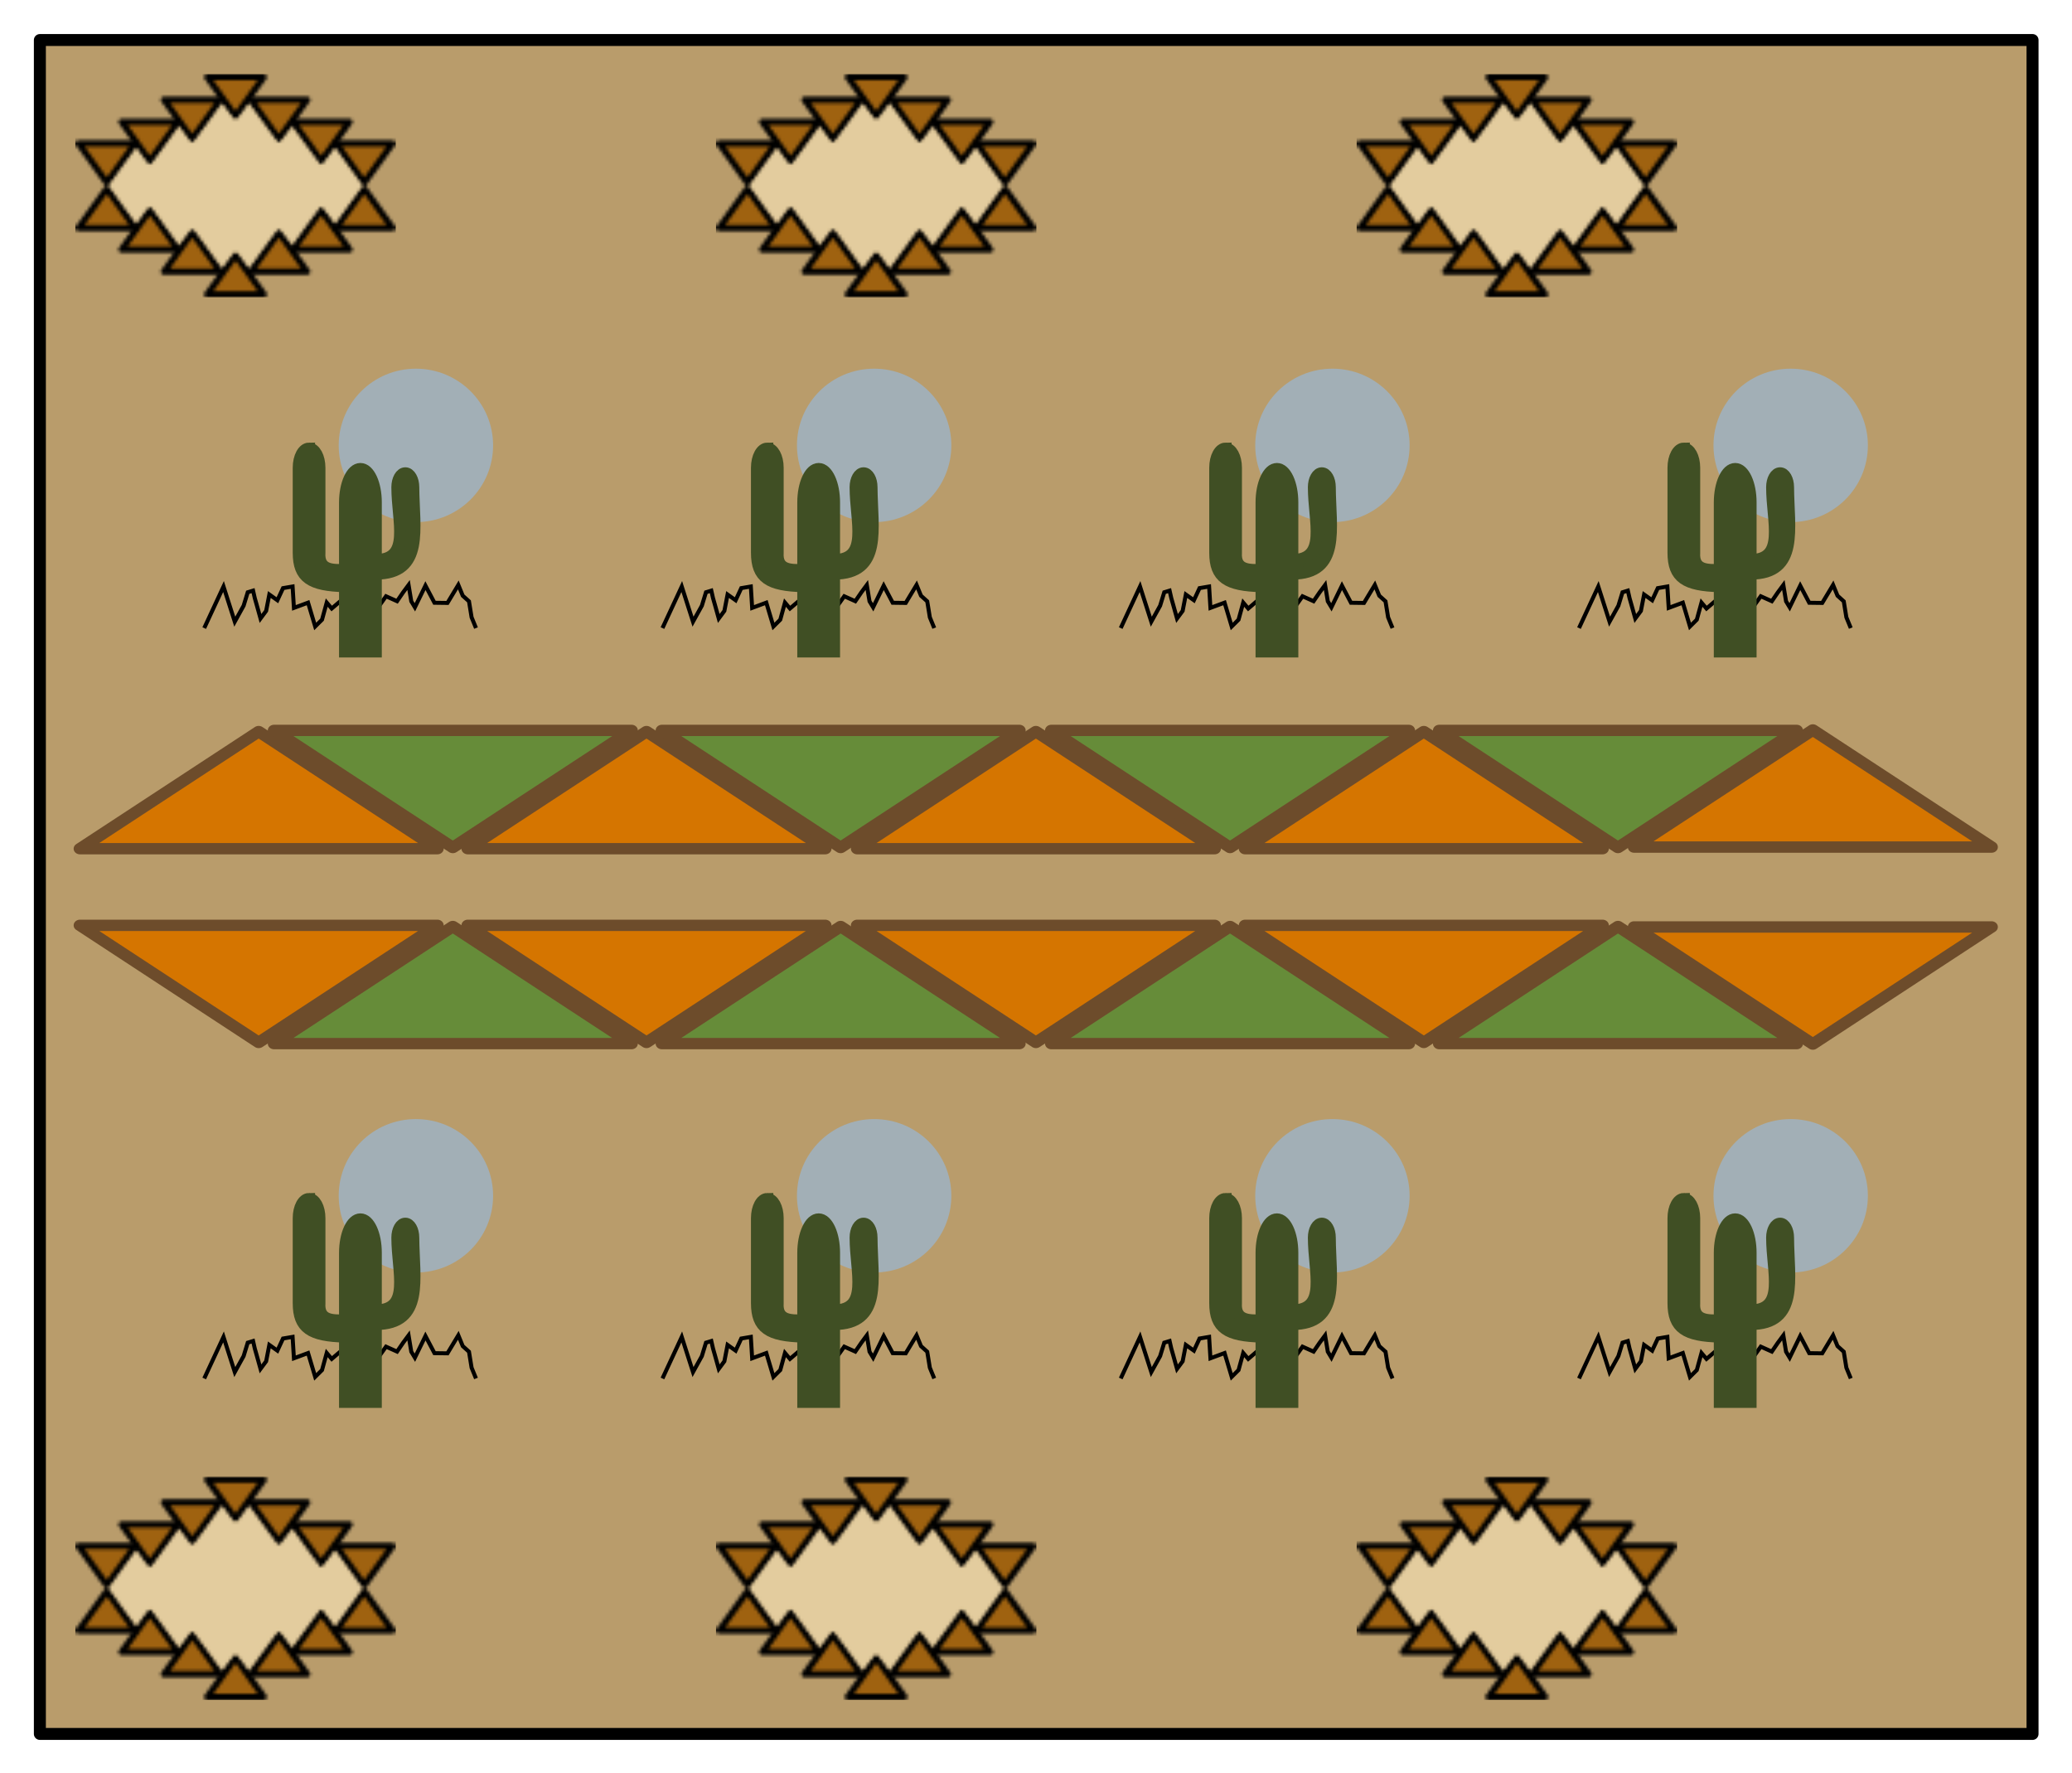 <?xml version="1.0" encoding="UTF-8"?>
<svg version="1.1" viewBox="0 0 520 445" xmlns="http://www.w3.org/2000/svg" xmlns:xlink="http://www.w3.org/1999/xlink">
<defs>
<pattern id="a" xlink:href="#b" patternTransform="translate(144.78 449.69)"/>
<pattern id="b" width="99.991" height="72.125" patternTransform="translate(66.666 443.18)" patternUnits="userSpaceOnUse">
<g transform="translate(-287.99 -414.97)">
<path d="m329.14 415.97h17.657l-8.829 12.687-8.829-12.687z" fill="#9f6210" stroke="#000" stroke-linecap="round" stroke-linejoin="round" stroke-width="2"/>
<path d="m333.29 423.29h-17.657l8.829 12.687 8.829-12.687z" fill="#9f6210" stroke="#000" stroke-linecap="round" stroke-linejoin="round" stroke-width="2"/>
<path d="m320.07 430.43h-17.657l8.829 12.687 8.829-12.687z" fill="#9f6210" stroke="#000" stroke-linecap="round" stroke-linejoin="round" stroke-width="2"/>
<path d="m306.64 437.4h-17.657l8.829 12.687 8.829-12.687z" fill="#9f6210" stroke="#000" stroke-linecap="round" stroke-linejoin="round" stroke-width="2"/>
<path d="m342.68 423.29h17.657l-8.829 12.687-8.829-12.687z" fill="#9f6210" stroke="#000" stroke-linecap="round" stroke-linejoin="round" stroke-width="2"/>
<path d="m355.9 430.43h17.657l-8.829 12.687-8.829-12.687z" fill="#9f6210" stroke="#000" stroke-linecap="round" stroke-linejoin="round" stroke-width="2"/>
<path d="m369.32 437.4h17.657l-8.829 12.687-8.829-12.687z" fill="#9f6210" stroke="#000" stroke-linecap="round" stroke-linejoin="round" stroke-width="2"/>
<g transform="matrix(1 0 0 -1 0 902.07)">
<path d="m329.14 415.97h17.657l-8.829 12.687-8.829-12.687z" fill="#9f6210" stroke="#000" stroke-linecap="round" stroke-linejoin="round" stroke-width="2"/>
<path d="m333.29 423.29h-17.657l8.829 12.687 8.829-12.687z" fill="#9f6210" stroke="#000" stroke-linecap="round" stroke-linejoin="round" stroke-width="2"/>
<path d="m320.07 430.43h-17.657l8.829 12.687 8.829-12.687z" fill="#9f6210" stroke="#000" stroke-linecap="round" stroke-linejoin="round" stroke-width="2"/>
<path d="m306.64 437.4h-17.657l8.829 12.687 8.829-12.687z" fill="#9f6210" stroke="#000" stroke-linecap="round" stroke-linejoin="round" stroke-width="2"/>
<path d="m342.68 423.29h17.657l-8.829 12.687-8.829-12.687z" fill="#9f6210" stroke="#000" stroke-linecap="round" stroke-linejoin="round" stroke-width="2"/>
<path d="m355.9 430.43h17.657l-8.829 12.687-8.829-12.687z" fill="#9f6210" stroke="#000" stroke-linecap="round" stroke-linejoin="round" stroke-width="2"/>
<path d="m369.32 437.4h17.657l-8.829 12.687-8.829-12.687z" fill="#9f6210" stroke="#000" stroke-linecap="round" stroke-linejoin="round" stroke-width="2"/>
</g>
<path d="m331.89 474.87c-1.013-1.452-2.929-4.2-4.259-6.107-1.357-1.946-2.57-3.536-2.765-3.625-0.719-0.327-0.996-0.079-2.762 2.475-0.933 1.349-1.73 2.452-1.771 2.45-0.041-1e-3 -1.814-2.518-3.941-5.592-2.127-3.074-4.075-5.815-4.33-6.091-0.924-0.999-1.179-0.813-3.532 2.585-0.807 1.165-1.514 2.119-1.571 2.119-0.057 0-1.992-2.711-4.301-6.025l-4.197-6.025 4.192-6.021c2.306-3.312 4.242-6.021 4.304-6.021 0.061 0 0.795 0.987 1.63 2.193 2.156 3.113 2.425 3.348 3.204 2.802 0.164-0.115 2.137-2.857 4.383-6.093 2.246-3.236 4.117-5.885 4.158-5.886 0.041-1e-3 0.84 1.103 1.776 2.454 1.803 2.603 2.084 2.846 2.808 2.433 0.201-0.115 2.214-2.866 4.473-6.114s4.178-5.976 4.265-6.063c0.111-0.111 0.661 0.568 1.857 2.292 0.935 1.347 1.855 2.52 2.043 2.606 0.721 0.329 1.003 0.077 2.792-2.501 0.944-1.361 1.763-2.49 1.819-2.51 0.056-0.02 2.031 2.741 4.389 6.134 4.469 6.433 4.58 6.561 5.36 6.206 0.182-0.083 1.058-1.199 1.948-2.48s1.665-2.359 1.723-2.394c0.058-0.036 1.97 2.619 4.249 5.9 2.279 3.28 4.29 6.032 4.468 6.114 0.715 0.33 1.008 0.063 2.893-2.642 0.997-1.431 1.827-2.585 1.846-2.564 0.018 0.021 1.823 2.615 4.011 5.764 2.188 3.149 4.114 5.876 4.282 6.06l0.304 0.335-0.306 0.335c-0.168 0.184-2.096 2.911-4.285 6.06-2.188 3.149-3.991 5.741-4.005 5.76-0.015 0.019-0.845-1.135-1.846-2.564-1.889-2.699-2.182-2.966-2.894-2.639-0.178 0.082-2.111 2.717-4.295 5.856s-4.065 5.835-4.179 5.991c-0.193 0.264-0.331 0.108-1.89-2.133-0.925-1.33-1.833-2.486-2.018-2.571-0.787-0.359-0.891-0.239-5.367 6.201-2.358 3.392-4.32 6.169-4.361 6.17-0.041 2e-3 -0.844-1.109-1.784-2.467-1.073-1.55-1.845-2.521-2.072-2.608-0.688-0.263-1.058 0.081-2.825 2.629-0.935 1.348-1.718 2.451-1.74 2.451-0.022 0-0.869-1.188-1.882-2.64z" fill="#e3cc9e"/>
</g>
</pattern>
<filter id="c" x="0" y="0" width="1" height="1" color-interpolation-filters="sRGB">
<feTurbulence baseFrequency="0.4" numOctaves="5"/>
<feConvolveMatrix kernelMatrix="-4 0 0 0 -4 0 -2 0 -2 0 0 0 -10 0 0 0 -2 0 -2 0 -4 0 0 0 -4 " order="5 5" targetX="2" targetY="2"/>
<feConvolveMatrix kernelMatrix="2 0 2 0 -5 0 2 0 2 " order="3 3" targetX="1" targetY="1"/>
<feColorMatrix result="result1" type="saturate"/>
<feComposite in2="SourceGraphic" k1="1.5" k2="0.5" k3="0.5" operator="arithmetic" result="result2"/>
<feTurbulence baseFrequency="0.1" numOctaves="5" result="result8" type="fractalNoise"/>
<feDisplacementMap in="result2" in2="result8" scale="4"/>
<feBlend in2="result1" result="result4"/>
<feColorMatrix type="luminanceToAlpha"/>
<feDiffuseLighting result="result3" surfaceScale="7">
<feDistantLight azimuth="180" elevation="37"/>
</feDiffuseLighting>
<feComposite in2="result4" k1="1.5" k3="0.5" operator="arithmetic" result="result5"/>
<feBlend in2="result3" result="result6"/>
<feComposite in2="SourceGraphic" operator="in" result="result7"/>
</filter>
</defs>
<g transform="translate(-112.05 -303.68)">
<g transform="matrix(.804 0 0 .799 68.745 37.627)" filter="url(#c)">
<rect x="66.308" y="345.55" width="622" height="532" fill="#b99c6b" stroke="#000" stroke-linecap="round" stroke-linejoin="round" stroke-width="3.744"/>
<g transform="matrix(1 0 0 .973 38.416 -320.18)" fill="url(#a)">
<path transform="translate(-105.81 245.48)" d="m144.78 449.69h99.991v72.125h-99.991z"/>
<path transform="translate(-5.821 245.48)" d="m144.78 449.69h99.991v72.125h-99.991z"/>
<path transform="translate(94.17 245.48)" d="m144.78 449.69h99.991v72.125h-99.991z"/>
<path transform="translate(194.16 245.48)" d="m144.78 449.69h99.991v72.125h-99.991z"/>
<path transform="translate(294.15 245.48)" d="m144.78 449.69h99.991v72.125h-99.991z"/>
<path transform="translate(394.14 245.48)" d="m144.78 449.69h99.991v72.125h-99.991z"/>
</g>
<g transform="matrix(1.006 0 0 1.012 14.48 -2.671)">
<g transform="matrix(.499 0 0 .496 31.326 226.63)">
<path d="m427.6 604.76 12-26 7 22 5.5-10 2.56-8.414 3.319-1.018 1.06 4.69 1.06 3.741 2.5 9 3.5-4.75 1.983-10.25 5.017 3.594 3.5-7.595 5.948-1.017 0.828 13.396 8.793-3.292 4.431 14.913 4.25-4.25 2.922-10.698 3.112 3.715 6.715-5.767 1.75 2.75 3.646-2.56-0.146 8.06 1.75 2.75 6.681-9.232 7.629 4.422 5.733-8.095 6.871 3.094 3.767-5.542 3.388-4.594 1.681 10.198 2.25 3.75 6.56-13.551 5.612 10.723 8.078 0.103 6.75-11.275 2.75 6.75 3.888 3.526 1.612 9.974 2.75 6.75" fill="none" stroke="#000" stroke-width="2.486px"/>
<circle cx="559.23" cy="490.46" r="48" fill="#a2afb6"/>
<path d="m492.8 492.43c-3.567 0-6.439 5.339-6.439 11.97v53.226c-7e-5 15.466 7.343 20.448 28.797 20.949v40.855h19.142v-48.711c30.198-0.012 23.45-28.332 23.299-54.093-2.6e-4 -4.845-2.209-8.745-4.954-8.745-2.744 0-4.954 3.9-4.954 8.745 0.011 21.92 8.807 45.454-13.391 45.524v-35.988c0-11.62-4.268-20.975-9.571-20.975-5.302 0-9.571 9.355-9.571 20.975v42.254c-7.555 0.051-16.615 0.532-15.919-10.79v-53.226c0-6.631-2.872-11.97-6.439-11.97z" fill="#404f24" stroke="#404f24" stroke-width="7.456"/>
</g>
<g transform="matrix(.499 0 0 .496 -110.86 226.63)">
<path d="m427.6 604.76 12-26 7 22 5.5-10 2.56-8.414 3.319-1.018 1.06 4.69 1.06 3.741 2.5 9 3.5-4.75 1.983-10.25 5.017 3.594 3.5-7.595 5.948-1.017 0.828 13.396 8.793-3.292 4.431 14.913 4.25-4.25 2.922-10.698 3.112 3.715 6.715-5.767 1.75 2.75 3.646-2.56-0.146 8.06 1.75 2.75 6.681-9.232 7.629 4.422 5.733-8.095 6.871 3.094 3.767-5.542 3.388-4.594 1.681 10.198 2.25 3.75 6.56-13.551 5.612 10.723 8.078 0.103 6.75-11.275 2.75 6.75 3.888 3.526 1.612 9.974 2.75 6.75" fill="none" stroke="#000" stroke-width="2.486px"/>
<circle cx="559.23" cy="490.46" r="48" fill="#a2afb6"/>
<path d="m492.8 492.43c-3.567 0-6.439 5.339-6.439 11.97v53.226c-7e-5 15.466 7.343 20.448 28.797 20.949v40.855h19.142v-48.711c30.198-0.012 23.45-28.332 23.299-54.093-2.6e-4 -4.845-2.209-8.745-4.954-8.745-2.744 0-4.954 3.9-4.954 8.745 0.011 21.92 8.807 45.454-13.391 45.524v-35.988c0-11.62-4.268-20.975-9.571-20.975-5.302 0-9.571 9.355-9.571 20.975v42.254c-7.555 0.051-16.615 0.532-15.919-10.79v-53.226c0-6.631-2.872-11.97-6.439-11.97z" fill="#404f24" stroke="#404f24" stroke-width="7.456"/>
</g>
<g transform="matrix(.499 0 0 .496 315.71 226.63)">
<path d="m427.6 604.76 12-26 7 22 5.5-10 2.56-8.414 3.319-1.018 1.06 4.69 1.06 3.741 2.5 9 3.5-4.75 1.983-10.25 5.017 3.594 3.5-7.595 5.948-1.017 0.828 13.396 8.793-3.292 4.431 14.913 4.25-4.25 2.922-10.698 3.112 3.715 6.715-5.767 1.75 2.75 3.646-2.56-0.146 8.06 1.75 2.75 6.681-9.232 7.629 4.422 5.733-8.095 6.871 3.094 3.767-5.542 3.388-4.594 1.681 10.198 2.25 3.75 6.56-13.551 5.612 10.723 8.078 0.103 6.75-11.275 2.75 6.75 3.888 3.526 1.612 9.974 2.75 6.75" fill="none" stroke="#000" stroke-width="2.486px"/>
<circle cx="559.23" cy="490.46" r="48" fill="#a2afb6"/>
<path d="m492.8 492.43c-3.567 0-6.439 5.339-6.439 11.97v53.226c-7e-5 15.466 7.343 20.448 28.797 20.949v40.855h19.142v-48.711c30.198-0.012 23.45-28.332 23.299-54.093-2.6e-4 -4.845-2.209-8.745-4.954-8.745-2.744 0-4.954 3.9-4.954 8.745 0.011 21.92 8.807 45.454-13.391 45.524v-35.988c0-11.62-4.268-20.975-9.571-20.975-5.302 0-9.571 9.355-9.571 20.975v42.254c-7.555 0.051-16.615 0.532-15.919-10.79v-53.226c0-6.631-2.872-11.97-6.439-11.97z" fill="#404f24" stroke="#404f24" stroke-width="7.456"/>
</g>
<g transform="matrix(.499 0 0 .496 173.52 226.63)">
<path d="m427.6 604.76 12-26 7 22 5.5-10 2.56-8.414 3.319-1.018 1.06 4.69 1.06 3.741 2.5 9 3.5-4.75 1.983-10.25 5.017 3.594 3.5-7.595 5.948-1.017 0.828 13.396 8.793-3.292 4.431 14.913 4.25-4.25 2.922-10.698 3.112 3.715 6.715-5.767 1.75 2.75 3.646-2.56-0.146 8.06 1.75 2.75 6.681-9.232 7.629 4.422 5.733-8.095 6.871 3.094 3.767-5.542 3.388-4.594 1.681 10.198 2.25 3.75 6.56-13.551 5.612 10.723 8.078 0.103 6.75-11.275 2.75 6.75 3.888 3.526 1.612 9.974 2.75 6.75" fill="none" stroke="#000" stroke-width="2.486px"/>
<circle cx="559.23" cy="490.46" r="48" fill="#a2afb6"/>
<path d="m492.8 492.43c-3.567 0-6.439 5.339-6.439 11.97v53.226c-7e-5 15.466 7.343 20.448 28.797 20.949v40.855h19.142v-48.711c30.198-0.012 23.45-28.332 23.299-54.093-2.6e-4 -4.845-2.209-8.745-4.954-8.745-2.744 0-4.954 3.9-4.954 8.745 0.011 21.92 8.807 45.454-13.391 45.524v-35.988c0-11.62-4.268-20.975-9.571-20.975-5.302 0-9.571 9.355-9.571 20.975v42.254c-7.555 0.051-16.615 0.532-15.919-10.79v-53.226c0-6.631-2.872-11.97-6.439-11.97z" fill="#404f24" stroke="#404f24" stroke-width="7.456"/>
</g>
</g>
<g transform="matrix(1.097 0 0 1.003 6.257 -180.98)" stroke="#6d4c2b" stroke-linecap="round" stroke-linejoin="round">
<g transform="matrix(1.017 0 0 1.003 -146.63 -29.886)" stroke-width="3.533">
<path d="m209.22 805.64h100l-50-36.567-50 36.567z" fill="#d57500"/>
<path d="m263.54 768.71h100l-50 36.567-50-36.567z" fill="#668c39"/>
</g>
<g transform="matrix(1.017 0 0 1.003 -36.273 -29.886)" stroke-width="3.533">
<path d="m209.22 805.64h100l-50-36.567-50 36.567z" fill="#d57500"/>
<path d="m263.54 768.71h100l-50 36.567-50-36.567z" fill="#668c39"/>
</g>
<g transform="matrix(1.017 0 0 1.003 74.531 -29.886)" stroke-width="3.533">
<path d="m209.22 805.64h100l-50-36.567-50 36.567z" fill="#d57500"/>
<path d="m263.54 768.71h100l-50 36.567-50-36.567z" fill="#668c39"/>
</g>
<g transform="matrix(1.017 0 0 1.003 184.91 -29.886)" stroke-width="3.533">
<path d="m209.22 805.64h100l-50-36.567-50 36.567z" fill="#d57500"/>
<path d="m263.54 768.71h100l-50 36.567-50-36.567z" fill="#668c39"/>
</g>
<path d="m508.37 777.66h101.72l-50.861-36.662-50.861 36.662z" fill="#d57500" stroke-width="3.568"/>
</g>
<g transform="matrix(1 0 0 -.973 38.416 1543.3)" fill="url(#a)">
<path transform="translate(-105.81 245.48)" d="m144.78 449.69h99.991v72.125h-99.991z"/>
<path transform="translate(-5.821 245.48)" d="m144.78 449.69h99.991v72.125h-99.991z"/>
<path transform="translate(94.17 245.48)" d="m144.78 449.69h99.991v72.125h-99.991z"/>
<path transform="translate(194.16 245.48)" d="m144.78 449.69h99.991v72.125h-99.991z"/>
<path transform="translate(294.15 245.48)" d="m144.78 449.69h99.991v72.125h-99.991z"/>
<path transform="translate(394.14 245.48)" d="m144.78 449.69h99.991v72.125h-99.991z"/>
</g>
<g transform="matrix(1.006 0 0 1.012 14.48 233)">
<g transform="matrix(.499 0 0 .496 31.326 226.63)">
<path d="m427.6 604.76 12-26 7 22 5.5-10 2.56-8.414 3.319-1.018 1.06 4.69 1.06 3.741 2.5 9 3.5-4.75 1.983-10.25 5.017 3.594 3.5-7.595 5.948-1.017 0.828 13.396 8.793-3.292 4.431 14.913 4.25-4.25 2.922-10.698 3.112 3.715 6.715-5.767 1.75 2.75 3.646-2.56-0.146 8.06 1.75 2.75 6.681-9.232 7.629 4.422 5.733-8.095 6.871 3.094 3.767-5.542 3.388-4.594 1.681 10.198 2.25 3.75 6.56-13.551 5.612 10.723 8.078 0.103 6.75-11.275 2.75 6.75 3.888 3.526 1.612 9.974 2.75 6.75" fill="none" stroke="#000" stroke-width="2.486px"/>
<circle cx="559.23" cy="490.46" r="48" fill="#a2afb6"/>
<path d="m492.8 492.43c-3.567 0-6.439 5.339-6.439 11.97v53.226c-7e-5 15.466 7.343 20.448 28.797 20.949v40.855h19.142v-48.711c30.198-0.012 23.45-28.332 23.299-54.093-2.6e-4 -4.845-2.209-8.745-4.954-8.745-2.744 0-4.954 3.9-4.954 8.745 0.011 21.92 8.807 45.454-13.391 45.524v-35.988c0-11.62-4.268-20.975-9.571-20.975-5.302 0-9.571 9.355-9.571 20.975v42.254c-7.555 0.051-16.615 0.532-15.919-10.79v-53.226c0-6.631-2.872-11.97-6.439-11.97z" fill="#404f24" stroke="#404f24" stroke-width="7.456"/>
</g>
<g transform="matrix(.499 0 0 .496 -110.86 226.63)">
<path d="m427.6 604.76 12-26 7 22 5.5-10 2.56-8.414 3.319-1.018 1.06 4.69 1.06 3.741 2.5 9 3.5-4.75 1.983-10.25 5.017 3.594 3.5-7.595 5.948-1.017 0.828 13.396 8.793-3.292 4.431 14.913 4.25-4.25 2.922-10.698 3.112 3.715 6.715-5.767 1.75 2.75 3.646-2.56-0.146 8.06 1.75 2.75 6.681-9.232 7.629 4.422 5.733-8.095 6.871 3.094 3.767-5.542 3.388-4.594 1.681 10.198 2.25 3.75 6.56-13.551 5.612 10.723 8.078 0.103 6.75-11.275 2.75 6.75 3.888 3.526 1.612 9.974 2.75 6.75" fill="none" stroke="#000" stroke-width="2.486px"/>
<circle cx="559.23" cy="490.46" r="48" fill="#a2afb6"/>
<path d="m492.8 492.43c-3.567 0-6.439 5.339-6.439 11.97v53.226c-7e-5 15.466 7.343 20.448 28.797 20.949v40.855h19.142v-48.711c30.198-0.012 23.45-28.332 23.299-54.093-2.6e-4 -4.845-2.209-8.745-4.954-8.745-2.744 0-4.954 3.9-4.954 8.745 0.011 21.92 8.807 45.454-13.391 45.524v-35.988c0-11.62-4.268-20.975-9.571-20.975-5.302 0-9.571 9.355-9.571 20.975v42.254c-7.555 0.051-16.615 0.532-15.919-10.79v-53.226c0-6.631-2.872-11.97-6.439-11.97z" fill="#404f24" stroke="#404f24" stroke-width="7.456"/>
</g>
<g transform="matrix(.499 0 0 .496 315.71 226.63)">
<path d="m427.6 604.76 12-26 7 22 5.5-10 2.56-8.414 3.319-1.018 1.06 4.69 1.06 3.741 2.5 9 3.5-4.75 1.983-10.25 5.017 3.594 3.5-7.595 5.948-1.017 0.828 13.396 8.793-3.292 4.431 14.913 4.25-4.25 2.922-10.698 3.112 3.715 6.715-5.767 1.75 2.75 3.646-2.56-0.146 8.06 1.75 2.75 6.681-9.232 7.629 4.422 5.733-8.095 6.871 3.094 3.767-5.542 3.388-4.594 1.681 10.198 2.25 3.75 6.56-13.551 5.612 10.723 8.078 0.103 6.75-11.275 2.75 6.75 3.888 3.526 1.612 9.974 2.75 6.75" fill="none" stroke="#000" stroke-width="2.486px"/>
<circle cx="559.23" cy="490.46" r="48" fill="#a2afb6"/>
<path d="m492.8 492.43c-3.567 0-6.439 5.339-6.439 11.97v53.226c-7e-5 15.466 7.343 20.448 28.797 20.949v40.855h19.142v-48.711c30.198-0.012 23.45-28.332 23.299-54.093-2.6e-4 -4.845-2.209-8.745-4.954-8.745-2.744 0-4.954 3.9-4.954 8.745 0.011 21.92 8.807 45.454-13.391 45.524v-35.988c0-11.62-4.268-20.975-9.571-20.975-5.302 0-9.571 9.355-9.571 20.975v42.254c-7.555 0.051-16.615 0.532-15.919-10.79v-53.226c0-6.631-2.872-11.97-6.439-11.97z" fill="#404f24" stroke="#404f24" stroke-width="7.456"/>
</g>
<g transform="matrix(.499 0 0 .496 173.52 226.63)">
<path d="m427.6 604.76 12-26 7 22 5.5-10 2.56-8.414 3.319-1.018 1.06 4.69 1.06 3.741 2.5 9 3.5-4.75 1.983-10.25 5.017 3.594 3.5-7.595 5.948-1.017 0.828 13.396 8.793-3.292 4.431 14.913 4.25-4.25 2.922-10.698 3.112 3.715 6.715-5.767 1.75 2.75 3.646-2.56-0.146 8.06 1.75 2.75 6.681-9.232 7.629 4.422 5.733-8.095 6.871 3.094 3.767-5.542 3.388-4.594 1.681 10.198 2.25 3.75 6.56-13.551 5.612 10.723 8.078 0.103 6.75-11.275 2.75 6.75 3.888 3.526 1.612 9.974 2.75 6.75" fill="none" stroke="#000" stroke-width="2.486px"/>
<circle cx="559.23" cy="490.46" r="48" fill="#a2afb6"/>
<path d="m492.8 492.43c-3.567 0-6.439 5.339-6.439 11.97v53.226c-7e-5 15.466 7.343 20.448 28.797 20.949v40.855h19.142v-48.711c30.198-0.012 23.45-28.332 23.299-54.093-2.6e-4 -4.845-2.209-8.745-4.954-8.745-2.744 0-4.954 3.9-4.954 8.745 0.011 21.92 8.807 45.454-13.391 45.524v-35.988c0-11.62-4.268-20.975-9.571-20.975-5.302 0-9.571 9.355-9.571 20.975v42.254c-7.555 0.051-16.615 0.532-15.919-10.79v-53.226c0-6.631-2.872-11.97-6.439-11.97z" fill="#404f24" stroke="#404f24" stroke-width="7.456"/>
</g>
</g>
<g transform="matrix(1.097 0 0 -1.003 6.257 1404.1)" stroke="#6d4c2b" stroke-linecap="round" stroke-linejoin="round">
<g transform="matrix(1.017 0 0 1.003 -146.63 -29.886)" stroke-width="3.533">
<path d="m209.22 805.64h100l-50-36.567-50 36.567z" fill="#d57500"/>
<path d="m263.54 768.71h100l-50 36.567-50-36.567z" fill="#668c39"/>
</g>
<g transform="matrix(1.017 0 0 1.003 -36.273 -29.886)" stroke-width="3.533">
<path d="m209.22 805.64h100l-50-36.567-50 36.567z" fill="#d57500"/>
<path d="m263.54 768.71h100l-50 36.567-50-36.567z" fill="#668c39"/>
</g>
<g transform="matrix(1.017 0 0 1.003 74.531 -29.886)" stroke-width="3.533">
<path d="m209.22 805.64h100l-50-36.567-50 36.567z" fill="#d57500"/>
<path d="m263.54 768.71h100l-50 36.567-50-36.567z" fill="#668c39"/>
</g>
<g transform="matrix(1.017 0 0 1.003 184.91 -29.886)" stroke-width="3.533">
<path d="m209.22 805.64h100l-50-36.567-50 36.567z" fill="#d57500"/>
<path d="m263.54 768.71h100l-50 36.567-50-36.567z" fill="#668c39"/>
</g>
<path d="m508.37 777.66h101.72l-50.861-36.662-50.861 36.662z" fill="#d57500" stroke-width="3.568"/>
</g>
</g>
</g>
</svg>
